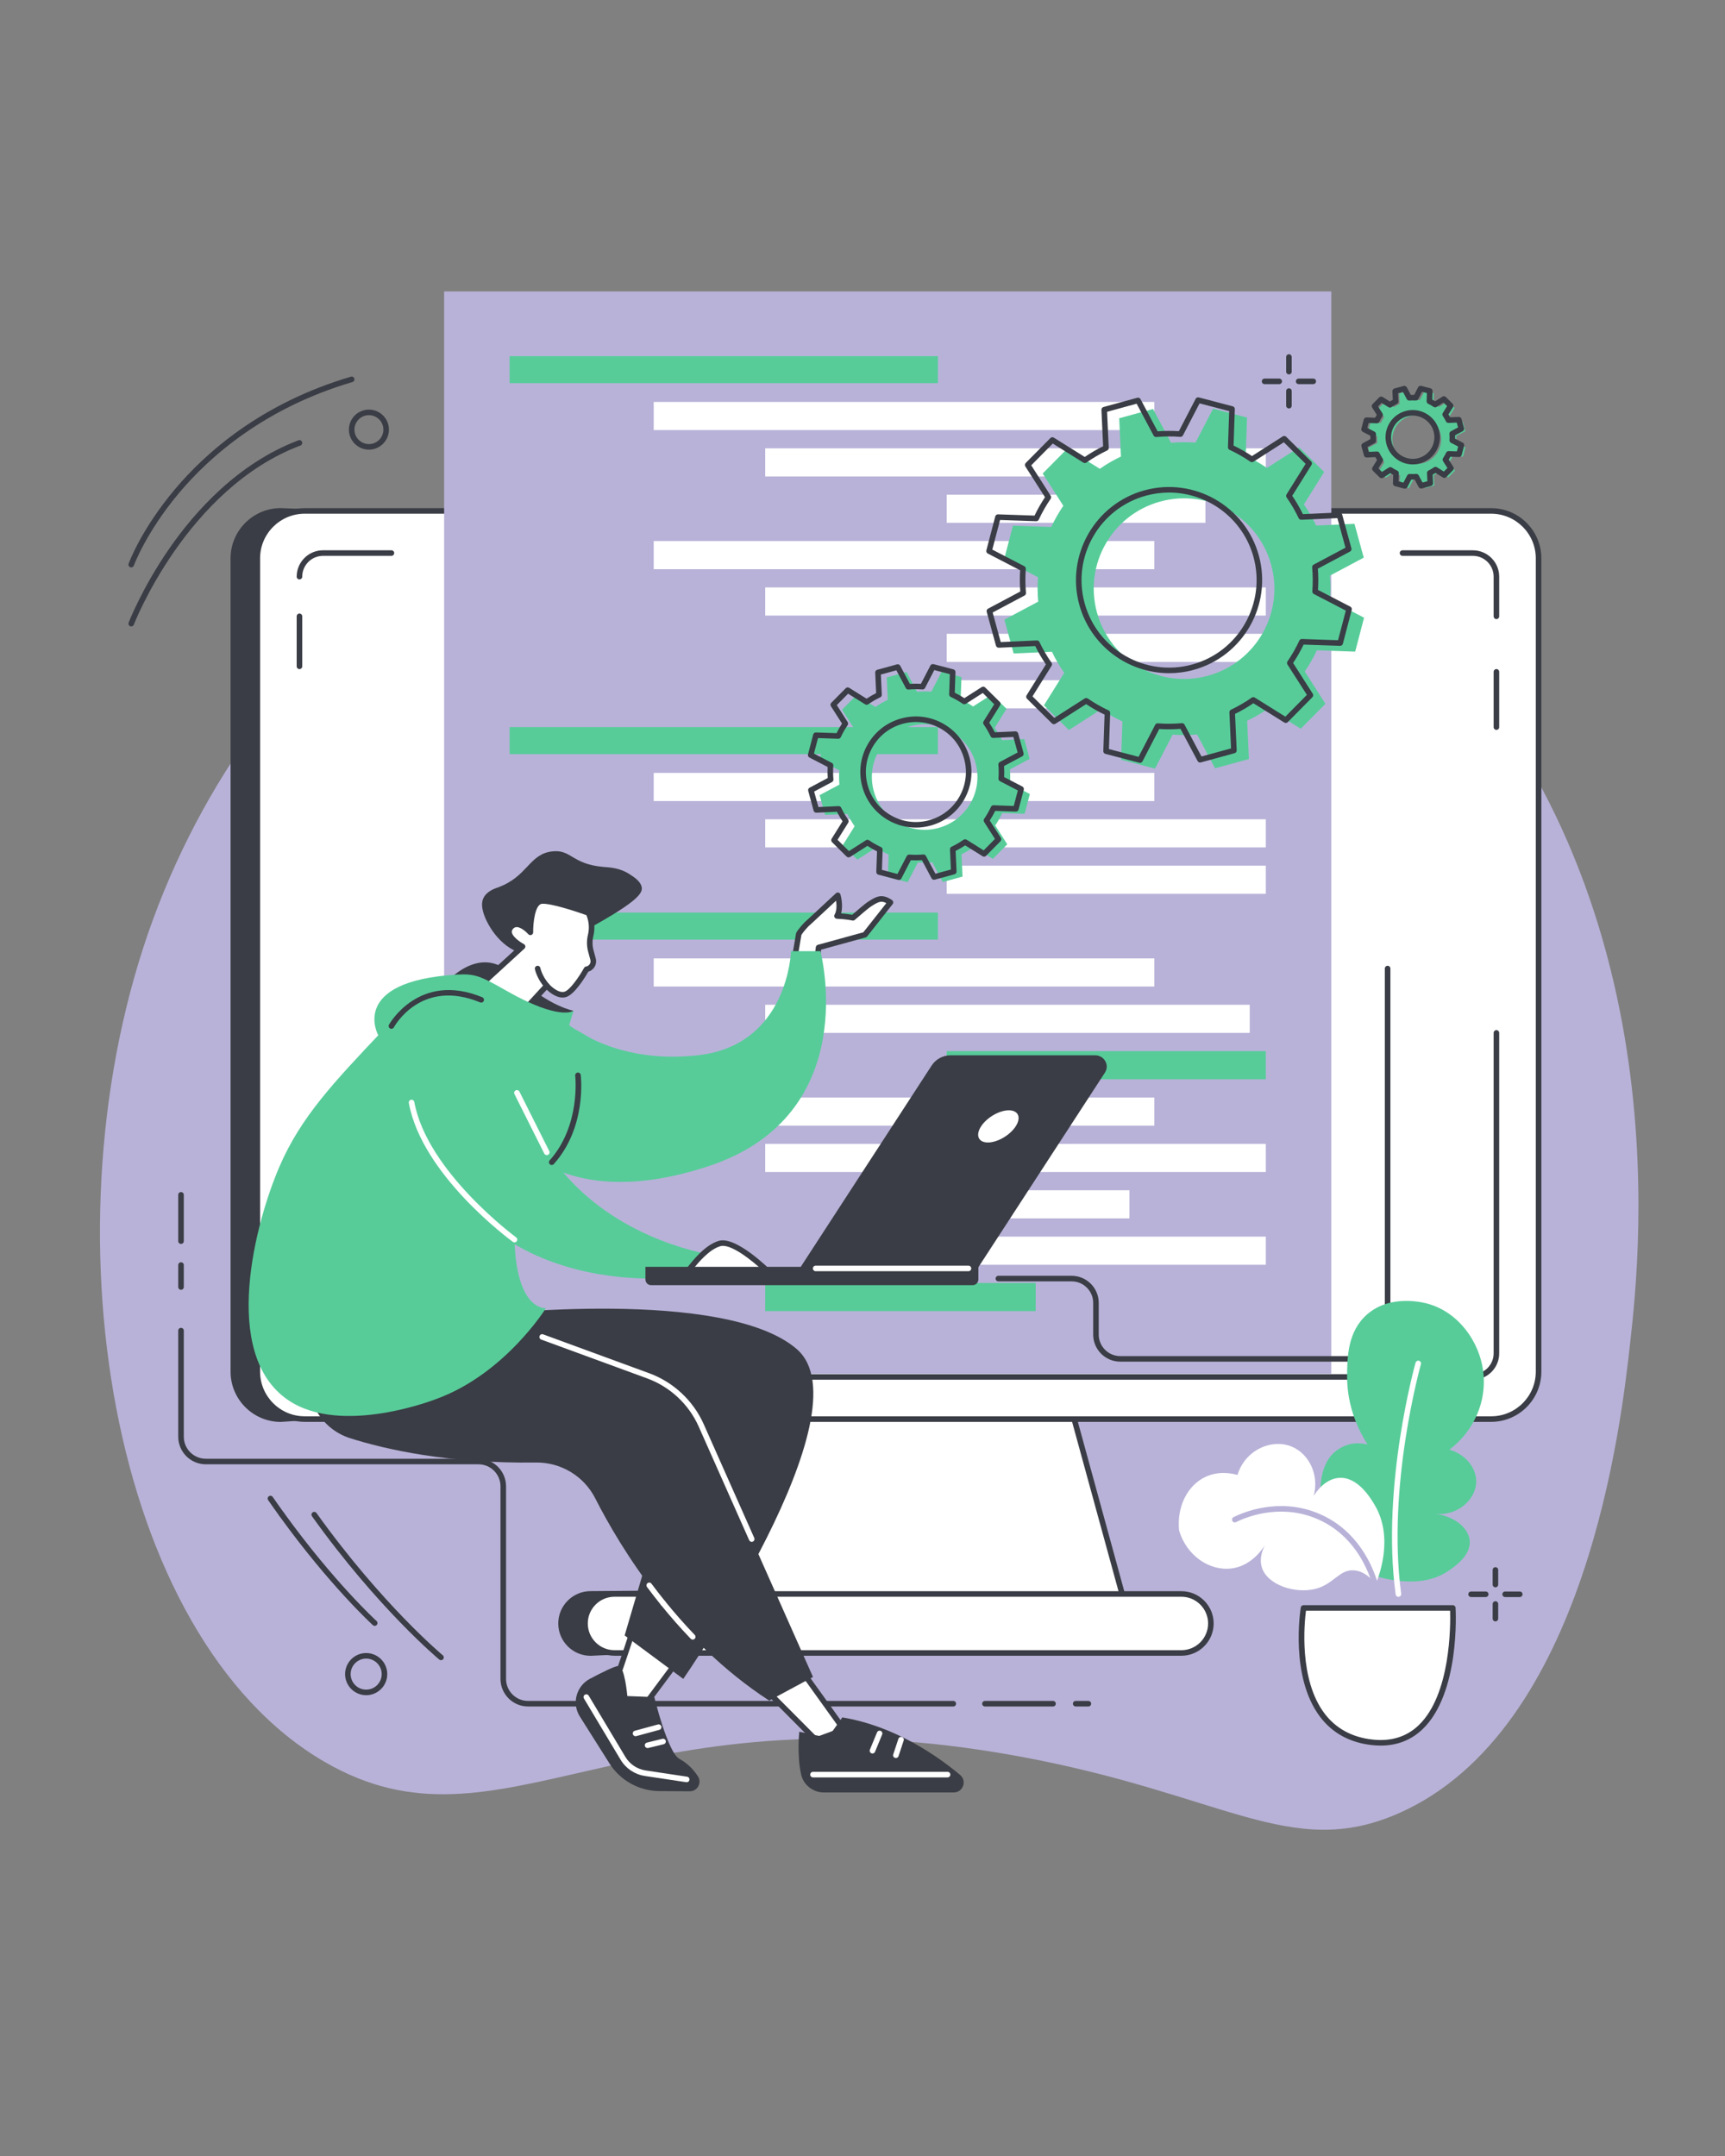 <?xml version="1.0" encoding="UTF-8"?>
<svg xmlns="http://www.w3.org/2000/svg" xmlns:xlink="http://www.w3.org/1999/xlink" width="1200" zoomAndPan="magnify" viewBox="0 0 900 1125" height="1500" preserveAspectRatio="xMidYMid meet" version="1.2">
  <rect x="0" y="0" width="900" height="1125" fill="#808080" stroke="none"/>
  <g id="4470cf2c1b">
    <path style=" stroke:none;fill-rule:nonzero;fill:#b8b2d8;fill-opacity:1;" d="M 301.121 241.184 C 282.328 249.352 140.133 314.797 79.68 480.195 C 21.723 638.762 57.023 854.164 169.414 919.375 C 261.574 972.852 325.121 878.66 531.242 916.391 C 638.336 935.992 673.285 970.914 729.531 946.266 C 828.027 903.098 845.988 741.473 850.555 700.402 C 855.812 653.117 878.223 451.516 728.004 311.738 C 608.633 200.656 437.5 181.891 301.121 241.184 "></path>
    <path style=" stroke:none;fill-rule:nonzero;fill:#3a3d45;fill-opacity:1;" d="M 754.449 288.594 L 146.512 265.121 C 132.055 265.121 120.293 276.879 120.293 291.34 L 120.293 715.738 C 120.293 730.195 132.055 741.961 146.512 741.961 L 366.176 727.082 L 337.977 830.02 L 308.137 830.25 C 298.832 830.25 291.262 837.82 291.262 847.125 C 291.262 856.43 298.832 864 308.137 864 L 558.035 852.082 C 567.344 852.082 549.926 741.961 549.926 741.961 C 549.926 741.961 768.902 288.594 754.449 288.594 "></path>
    <path style=" stroke:none;fill-rule:nonzero;fill:#ffffff;fill-opacity:1;" d="M 546 687.699 L 390.977 687.699 L 347 848.227 L 589.984 848.227 L 546 687.699 "></path>
    <path style=" stroke:none;fill-rule:nonzero;fill:#3a3d45;fill-opacity:1;" d="M 348.902 846.777 L 588.082 846.777 L 544.895 689.152 L 392.086 689.152 Z M 589.98 849.676 L 347 849.676 C 346.547 849.676 346.117 849.465 345.848 849.105 C 345.57 848.75 345.477 848.277 345.598 847.844 L 389.578 687.32 C 389.75 686.688 390.324 686.25 390.977 686.25 L 546 686.25 C 546.652 686.25 547.227 686.688 547.398 687.32 L 591.383 847.844 C 591.5 848.277 591.406 848.75 591.137 849.105 C 590.859 849.465 590.434 849.676 589.98 849.676 "></path>
    <path style=" stroke:none;fill-rule:nonzero;fill:#ffffff;fill-opacity:1;" d="M 777.992 266.605 L 158.988 266.605 C 145.324 266.605 134.25 277.676 134.25 291.336 L 134.25 715.738 C 134.25 729.402 145.324 740.477 158.988 740.477 L 777.992 740.477 C 791.656 740.477 802.734 729.402 802.734 715.738 L 802.734 291.336 C 802.734 277.676 791.656 266.605 777.992 266.605 "></path>
    <path style=" stroke:none;fill-rule:nonzero;fill:#3a3d45;fill-opacity:1;" d="M 158.988 268.051 C 146.148 268.051 135.699 278.496 135.699 291.34 L 135.699 715.738 C 135.699 728.578 146.148 739.023 158.988 739.023 L 777.992 739.023 C 790.828 739.023 801.281 728.578 801.281 715.738 L 801.281 291.34 C 801.281 278.496 790.828 268.051 777.992 268.051 Z M 777.992 741.926 L 158.988 741.926 C 144.547 741.926 132.797 730.18 132.797 715.738 L 132.797 291.34 C 132.797 276.898 144.547 265.152 158.988 265.152 L 777.992 265.152 C 792.434 265.152 804.184 276.898 804.184 291.34 L 804.184 715.738 C 804.184 730.18 792.434 741.926 777.992 741.926 "></path>
    <path style=" stroke:none;fill-rule:nonzero;fill:#ffffff;fill-opacity:1;" d="M 616.371 831.73 L 320.609 831.73 C 312.105 831.73 305.215 838.629 305.215 847.125 C 305.215 855.629 312.105 862.52 320.609 862.52 L 616.371 862.52 C 624.867 862.52 631.758 855.629 631.758 847.125 C 631.758 838.629 624.867 831.73 616.371 831.73 "></path>
    <path style=" stroke:none;fill-rule:nonzero;fill:#3a3d45;fill-opacity:1;" d="M 320.609 833.18 C 312.922 833.18 306.672 839.434 306.672 847.125 C 306.672 854.812 312.922 861.066 320.609 861.066 L 616.375 861.066 C 624.059 861.066 630.312 854.812 630.312 847.125 C 630.312 839.434 624.059 833.18 616.375 833.18 Z M 616.375 863.969 L 320.609 863.969 C 311.324 863.969 303.77 856.41 303.77 847.125 C 303.77 837.836 311.324 830.285 320.609 830.285 L 616.375 830.285 C 625.66 830.285 633.215 837.836 633.215 847.125 C 633.215 856.41 625.66 863.969 616.375 863.969 "></path>
    <path style=" stroke:none;fill-rule:nonzero;fill:#ffffff;fill-opacity:1;" d="M 156.238 604.219 L 156.238 706.188 C 156.238 712.977 161.746 718.488 168.539 718.488 L 768.445 718.488 C 775.234 718.488 780.742 712.977 780.742 706.188 L 780.742 538.969 L 156.238 604.219 "></path>
    <path style=" stroke:none;fill-rule:nonzero;fill:#3a3d45;fill-opacity:1;" d="M 768.438 719.938 L 168.539 719.938 C 160.957 719.938 154.789 713.77 154.789 706.188 L 154.789 604.219 C 154.789 603.418 155.434 602.77 156.238 602.77 C 157.039 602.77 157.688 603.418 157.688 604.219 L 157.688 706.188 C 157.688 712.168 162.555 717.039 168.539 717.039 L 768.438 717.039 C 774.426 717.039 779.289 712.168 779.289 706.188 L 779.289 538.973 C 779.289 538.168 779.941 537.52 780.738 537.52 C 781.539 537.52 782.191 538.168 782.191 538.973 L 782.191 706.188 C 782.191 713.77 776.023 719.938 768.438 719.938 "></path>
    <path style=" stroke:none;fill-rule:nonzero;fill:#3a3d45;fill-opacity:1;" d="M 156.238 349.145 C 155.438 349.145 154.789 348.492 154.789 347.691 L 154.789 321.602 C 154.789 320.797 155.438 320.148 156.238 320.148 C 157.039 320.148 157.688 320.797 157.688 321.602 L 157.688 347.691 C 157.688 348.492 157.039 349.145 156.238 349.145 "></path>
    <path style=" stroke:none;fill-rule:nonzero;fill:#ffffff;fill-opacity:1;" d="M 204.215 288.586 L 168.539 288.586 C 161.746 288.586 156.238 294.098 156.238 300.891 L 204.215 288.586 "></path>
    <path style=" stroke:none;fill-rule:nonzero;fill:#3a3d45;fill-opacity:1;" d="M 156.238 302.34 C 155.438 302.34 154.789 301.688 154.789 300.891 C 154.789 293.309 160.957 287.137 168.539 287.137 L 204.215 287.137 C 205.02 287.137 205.668 287.789 205.668 288.586 C 205.668 289.391 205.02 290.039 204.215 290.039 L 168.539 290.039 C 162.555 290.039 157.688 294.906 157.688 300.891 C 157.688 301.688 157.039 302.34 156.238 302.34 "></path>
    <path style=" stroke:none;fill-rule:nonzero;fill:#ffffff;fill-opacity:1;" d="M 780.742 321.602 L 780.742 300.895 C 780.742 294.098 775.234 288.594 768.445 288.594 L 731.75 288.594 L 780.742 321.602 "></path>
    <path style=" stroke:none;fill-rule:nonzero;fill:#3a3d45;fill-opacity:1;" d="M 780.738 323.051 C 779.941 323.051 779.289 322.402 779.289 321.602 L 779.289 300.895 C 779.289 294.906 774.426 290.043 768.438 290.043 L 731.75 290.043 C 730.949 290.043 730.297 289.395 730.297 288.594 C 730.297 287.793 730.949 287.145 731.75 287.145 L 768.438 287.145 C 776.023 287.145 782.191 293.312 782.191 300.895 L 782.191 321.602 C 782.191 322.402 781.539 323.051 780.738 323.051 "></path>
    <path style=" stroke:none;fill-rule:nonzero;fill:#3a3d45;fill-opacity:1;" d="M 780.738 380.855 C 779.941 380.855 779.289 380.207 779.289 379.406 L 779.289 350.562 C 779.289 349.762 779.941 349.113 780.738 349.113 C 781.539 349.113 782.191 349.762 782.191 350.562 L 782.191 379.406 C 782.191 380.207 781.539 380.855 780.738 380.855 "></path>
    <path style=" stroke:none;fill-rule:nonzero;fill:#b8b2d8;fill-opacity:1;" d="M 694.598 716.875 L 231.719 716.875 L 231.719 152.078 L 694.598 152.078 L 694.598 716.875 "></path>
    <path style=" stroke:none;fill-rule:nonzero;fill:#57cc99;fill-opacity:1;" d="M 489.344 199.93 L 265.898 199.93 L 265.898 185.832 L 489.344 185.832 L 489.344 199.93 "></path>
    <path style=" stroke:none;fill-rule:nonzero;fill:#ffffff;fill-opacity:1;" d="M 602.254 224.414 L 341.066 224.414 L 341.066 209.738 L 602.254 209.738 L 602.254 224.414 "></path>
    <path style=" stroke:none;fill-rule:nonzero;fill:#ffffff;fill-opacity:1;" d="M 660.422 248.613 L 399.234 248.613 L 399.234 233.938 L 660.422 233.938 L 660.422 248.613 "></path>
    <path style=" stroke:none;fill-rule:nonzero;fill:#ffffff;fill-opacity:1;" d="M 628.934 272.805 L 493.922 272.805 L 493.922 258.129 L 628.934 258.129 L 628.934 272.805 "></path>
    <path style=" stroke:none;fill-rule:nonzero;fill:#57cc99;fill-opacity:1;" d="M 489.34 393.504 L 265.898 393.504 L 265.898 379.406 L 489.34 379.406 L 489.34 393.504 "></path>
    <path style=" stroke:none;fill-rule:nonzero;fill:#ffffff;fill-opacity:1;" d="M 602.254 417.988 L 341.062 417.988 L 341.062 403.312 L 602.254 403.312 L 602.254 417.988 "></path>
    <path style=" stroke:none;fill-rule:nonzero;fill:#ffffff;fill-opacity:1;" d="M 660.422 442.184 L 399.234 442.184 L 399.234 427.508 L 660.422 427.508 L 660.422 442.184 "></path>
    <path style=" stroke:none;fill-rule:nonzero;fill:#ffffff;fill-opacity:1;" d="M 660.422 466.379 L 493.922 466.379 L 493.922 451.703 L 660.422 451.703 L 660.422 466.379 "></path>
    <path style=" stroke:none;fill-rule:nonzero;fill:#ffffff;fill-opacity:1;" d="M 602.254 297.008 L 341.062 297.008 L 341.062 282.328 L 602.254 282.328 L 602.254 297.008 "></path>
    <path style=" stroke:none;fill-rule:nonzero;fill:#ffffff;fill-opacity:1;" d="M 660.422 321.207 L 399.234 321.207 L 399.234 306.527 L 660.422 306.527 L 660.422 321.207 "></path>
    <path style=" stroke:none;fill-rule:nonzero;fill:#ffffff;fill-opacity:1;" d="M 597.434 369.598 L 493.922 369.598 L 493.922 354.922 L 597.434 354.922 L 597.434 369.598 "></path>
    <path style=" stroke:none;fill-rule:nonzero;fill:#ffffff;fill-opacity:1;" d="M 660.422 345.395 L 493.922 345.395 L 493.922 330.719 L 660.422 330.719 L 660.422 345.395 "></path>
    <path style=" stroke:none;fill-rule:nonzero;fill:#57cc99;fill-opacity:1;" d="M 489.348 490.289 L 265.898 490.289 L 265.898 476.188 L 489.348 476.188 L 489.348 490.289 "></path>
    <path style=" stroke:none;fill-rule:nonzero;fill:#ffffff;fill-opacity:1;" d="M 602.254 514.77 L 341.062 514.77 L 341.062 500.094 L 602.254 500.094 L 602.254 514.77 "></path>
    <path style=" stroke:none;fill-rule:nonzero;fill:#ffffff;fill-opacity:1;" d="M 652.027 538.969 L 399.234 538.969 L 399.234 524.289 L 652.027 524.289 L 652.027 538.969 "></path>
    <path style=" stroke:none;fill-rule:nonzero;fill:#57cc99;fill-opacity:1;" d="M 660.422 563.168 L 493.922 563.168 L 493.922 548.488 L 660.422 548.488 L 660.422 563.168 "></path>
    <path style=" stroke:none;fill-rule:nonzero;fill:#57cc99;fill-opacity:1;" d="M 540.363 684.145 L 399.234 684.145 L 399.234 669.469 L 540.363 669.469 L 540.363 684.145 "></path>
    <path style=" stroke:none;fill-rule:nonzero;fill:#ffffff;fill-opacity:1;" d="M 602.254 587.363 L 341.062 587.363 L 341.062 572.688 L 602.254 572.688 L 602.254 587.363 "></path>
    <path style=" stroke:none;fill-rule:nonzero;fill:#ffffff;fill-opacity:1;" d="M 660.422 611.555 L 399.234 611.555 L 399.234 596.883 L 660.422 596.883 L 660.422 611.555 "></path>
    <path style=" stroke:none;fill-rule:nonzero;fill:#ffffff;fill-opacity:1;" d="M 660.422 659.949 L 493.922 659.949 L 493.922 645.273 L 660.422 645.273 L 660.422 659.949 "></path>
    <path style=" stroke:none;fill-rule:nonzero;fill:#ffffff;fill-opacity:1;" d="M 589.246 635.754 L 493.922 635.754 L 493.922 621.078 L 589.246 621.078 L 589.246 635.754 "></path>
    <path style=" stroke:none;fill-rule:nonzero;fill:#3a3d45;fill-opacity:1;" d="M 567.848 890.445 L 561.227 890.445 C 560.43 890.445 559.777 889.797 559.777 888.996 C 559.777 888.191 560.43 887.543 561.227 887.543 L 567.848 887.543 C 568.648 887.543 569.297 888.191 569.297 888.996 C 569.297 889.797 568.648 890.445 567.848 890.445 "></path>
    <path style=" stroke:none;fill-rule:nonzero;fill:#3a3d45;fill-opacity:1;" d="M 549.402 890.445 L 513.883 890.445 C 513.086 890.445 512.434 889.797 512.434 888.996 C 512.434 888.191 513.086 887.543 513.883 887.543 L 549.402 887.543 C 550.203 887.543 550.852 888.191 550.852 888.996 C 550.852 889.797 550.203 890.445 549.402 890.445 "></path>
    <path style=" stroke:none;fill-rule:nonzero;fill:#3a3d45;fill-opacity:1;" d="M 497.367 890.445 L 275.516 890.445 C 267.582 890.445 261.125 883.988 261.125 876.055 L 261.125 775.562 C 261.125 769.23 255.973 764.074 249.641 764.074 L 107.387 764.074 C 99.453 764.074 92.996 757.625 92.996 749.688 L 92.996 694.316 C 92.996 693.512 93.648 692.863 94.449 692.863 C 95.25 692.863 95.898 693.512 95.898 694.316 L 95.898 749.688 C 95.898 756.023 101.051 761.172 107.387 761.172 L 249.641 761.172 C 257.574 761.172 264.027 767.629 264.027 775.562 L 264.027 876.055 C 264.027 882.391 269.184 887.543 275.516 887.543 L 497.367 887.543 C 498.168 887.543 498.82 888.191 498.82 888.996 C 498.82 889.797 498.168 890.445 497.367 890.445 "></path>
    <path style=" stroke:none;fill-rule:nonzero;fill:#3a3d45;fill-opacity:1;" d="M 94.449 673.016 C 93.648 673.016 92.996 672.367 92.996 671.566 L 92.996 660.102 C 92.996 659.305 93.648 658.652 94.449 658.652 C 95.25 658.652 95.898 659.305 95.898 660.102 L 95.898 671.566 C 95.898 672.367 95.25 673.016 94.449 673.016 "></path>
    <path style=" stroke:none;fill-rule:nonzero;fill:#3a3d45;fill-opacity:1;" d="M 94.449 649.074 C 93.648 649.074 92.996 648.426 92.996 647.625 L 92.996 623.477 C 92.996 622.672 93.648 622.023 94.449 622.023 C 95.25 622.023 95.898 622.672 95.898 623.477 L 95.898 647.625 C 95.898 648.426 95.25 649.074 94.449 649.074 "></path>
    <path style=" stroke:none;fill-rule:nonzero;fill:#ffffff;fill-opacity:1;" d="M 317.031 887.371 C 319.113 885.266 331.145 847.84 331.145 847.84 L 354.914 864.797 L 328.855 899.832 L 317.031 887.371 "></path>
    <path style=" stroke:none;fill-rule:nonzero;fill:#3a3d45;fill-opacity:1;" d="M 318.828 887.152 L 328.719 897.582 L 352.867 865.125 L 331.914 850.172 C 328.855 859.648 321.684 881.484 318.828 887.152 Z M 328.855 901.281 C 328.457 901.281 328.078 901.117 327.801 900.828 L 315.98 888.367 C 315.445 887.809 315.449 886.93 315.977 886.375 C 317.527 884.391 325.25 861.43 329.762 847.395 C 329.906 846.957 330.246 846.609 330.688 846.465 C 331.125 846.316 331.609 846.391 331.984 846.656 L 355.762 863.621 C 356.078 863.848 356.289 864.188 356.348 864.574 C 356.41 864.961 356.312 865.355 356.078 865.668 L 330.02 900.695 C 329.762 901.039 329.367 901.25 328.938 901.277 C 328.91 901.277 328.883 901.281 328.855 901.281 "></path>
    <path style=" stroke:none;fill-rule:nonzero;fill:#3a3d45;fill-opacity:1;" d="M 359.871 934.691 L 344.062 934.598 C 333.602 934.539 323.871 929.223 318.168 920.453 L 302.535 895.699 C 298.219 888.863 300.633 879.805 307.777 876.004 C 314.301 872.535 321.137 869.16 322.738 869.309 C 325.992 869.621 327.305 885.008 327.305 885.008 L 341.391 885.551 C 341.391 885.551 348.348 914.484 354.473 917.773 C 358.934 920.168 362.047 923.688 364.141 926.902 C 366.332 930.266 363.887 934.719 359.871 934.691 "></path>
    <path style=" stroke:none;fill-rule:nonzero;fill:#ffffff;fill-opacity:1;" d="M 358.285 929.969 C 358.211 929.969 358.141 929.961 358.066 929.953 L 336.438 926.695 C 331.141 925.898 326.523 922.805 323.773 918.203 L 304.664 886.281 C 304.254 885.594 304.477 884.703 305.164 884.293 C 305.852 883.879 306.742 884.105 307.152 884.789 L 326.262 916.715 C 328.566 920.566 332.434 923.16 336.871 923.824 L 358.496 927.082 C 359.289 927.203 359.836 927.941 359.715 928.734 C 359.609 929.453 358.988 929.969 358.285 929.969 "></path>
    <path style=" stroke:none;fill-rule:nonzero;fill:#ffffff;fill-opacity:1;" d="M 331.59 905.961 C 330.953 905.961 330.367 905.539 330.191 904.895 C 329.98 904.117 330.438 903.32 331.207 903.113 L 343.258 899.832 C 344.031 899.621 344.824 900.074 345.039 900.848 C 345.25 901.625 344.793 902.422 344.02 902.633 L 331.973 905.91 C 331.844 905.945 331.715 905.961 331.59 905.961 "></path>
    <path style=" stroke:none;fill-rule:nonzero;fill:#ffffff;fill-opacity:1;" d="M 337.863 912.148 C 337.211 912.148 336.617 911.707 336.457 911.043 C 336.266 910.266 336.742 909.477 337.52 909.289 L 345.598 907.312 C 346.375 907.125 347.16 907.598 347.352 908.379 C 347.543 909.156 347.062 909.941 346.289 910.133 L 338.211 912.109 C 338.094 912.137 337.977 912.148 337.863 912.148 "></path>
    <path style=" stroke:none;fill-rule:nonzero;fill:#ffffff;fill-opacity:1;" d="M 398.148 880.227 L 425.75 907.961 L 440.379 902.586 L 414.941 867.109 L 398.148 880.227 "></path>
    <path style=" stroke:none;fill-rule:nonzero;fill:#3a3d45;fill-opacity:1;" d="M 400.332 880.363 L 426.121 906.277 L 438.094 901.883 L 414.641 869.184 Z M 425.75 909.414 C 425.371 909.414 425 909.262 424.719 908.984 L 397.121 881.254 C 396.828 880.961 396.676 880.555 396.699 880.141 C 396.727 879.723 396.93 879.344 397.254 879.09 L 414.047 865.965 C 414.359 865.723 414.75 865.617 415.145 865.672 C 415.535 865.727 415.887 865.941 416.113 866.262 L 441.559 901.742 C 441.824 902.109 441.902 902.582 441.766 903.012 C 441.633 903.445 441.305 903.793 440.879 903.949 L 426.25 909.324 C 426.086 909.383 425.914 909.414 425.75 909.414 "></path>
    <path style=" stroke:none;fill-rule:nonzero;fill:#3a3d45;fill-opacity:1;" d="M 417.031 903.621 C 417.031 903.621 415.691 915.422 417.961 925.844 C 419.164 931.402 424.172 935.309 429.855 935.309 L 497.598 935.309 C 502.441 935.309 504.633 929.266 500.918 926.156 C 488.879 916.066 466.719 900.66 439.477 896.137 L 431.879 906.77 L 417.031 903.621 "></path>
    <path style=" stroke:none;fill-rule:nonzero;fill:#ffffff;fill-opacity:1;" d="M 494.375 927.445 L 424.172 927.445 C 423.367 927.445 422.719 926.797 422.719 925.992 C 422.719 925.199 423.367 924.543 424.172 924.543 L 494.375 924.543 C 495.176 924.543 495.824 925.199 495.824 925.992 C 495.824 926.797 495.176 927.445 494.375 927.445 "></path>
    <path style=" stroke:none;fill-rule:nonzero;fill:#ffffff;fill-opacity:1;" d="M 455.199 914.977 C 455.016 914.977 454.832 914.941 454.648 914.867 C 453.906 914.559 453.559 913.711 453.863 912.973 L 457.582 903.961 C 457.883 903.219 458.727 902.863 459.477 903.172 C 460.215 903.477 460.566 904.324 460.258 905.062 L 456.543 914.078 C 456.312 914.637 455.77 914.977 455.199 914.977 "></path>
    <path style=" stroke:none;fill-rule:nonzero;fill:#ffffff;fill-opacity:1;" d="M 467.422 917.348 C 467.266 917.348 467.117 917.324 466.965 917.273 C 466.203 917.023 465.793 916.203 466.043 915.441 L 468.73 907.309 C 468.98 906.547 469.805 906.133 470.562 906.391 C 471.328 906.637 471.738 907.457 471.484 908.223 L 468.797 916.352 C 468.598 916.961 468.031 917.348 467.422 917.348 "></path>
    <path style=" stroke:none;fill-rule:nonzero;fill:#3a3d45;fill-opacity:1;" d="M 252.051 686.176 C 252.051 686.176 378.195 671.492 415.703 703.957 C 453.211 736.43 356.488 876.055 356.488 876.055 L 325.902 853.371 L 354.914 754.688 L 238.312 721.57 L 252.051 686.176 "></path>
    <path style=" stroke:none;fill-rule:nonzero;fill:#3a3d45;fill-opacity:1;" d="M 182.629 750.438 C 200.949 756.254 233.734 763.773 279.559 763.145 C 292.578 762.969 304.598 770.164 310.516 781.762 C 324.086 808.383 353.465 856.309 401.316 887.371 L 424.172 875.055 L 365.84 743.75 C 360.512 731.758 350.555 722.441 338.238 717.922 L 222.629 675.531 C 222.629 675.531 186.781 665.512 169.207 697.512 C 166.07 703.227 163.934 708.383 162.547 712.992 C 157.789 728.805 166.887 745.441 182.629 750.438 "></path>
    <path style=" stroke:none;fill-rule:nonzero;fill:#ffffff;fill-opacity:1;" d="M 392.199 804.535 C 391.645 804.535 391.113 804.215 390.875 803.672 L 364.516 744.336 C 359.375 732.773 349.613 723.645 337.738 719.285 L 282.375 698.984 C 281.621 698.711 281.238 697.875 281.512 697.125 C 281.789 696.371 282.621 695.984 283.375 696.262 L 338.738 716.562 C 351.352 721.188 361.715 730.879 367.168 743.156 L 393.523 802.492 C 393.852 803.227 393.52 804.086 392.785 804.41 C 392.598 804.496 392.395 804.535 392.199 804.535 "></path>
    <path style=" stroke:none;fill-rule:nonzero;fill:#ffffff;fill-opacity:1;" d="M 361.426 855.547 C 361.043 855.547 360.66 855.398 360.375 855.098 C 355.062 849.574 349.832 843.641 344.844 837.465 C 344.336 836.844 344.434 835.926 345.055 835.422 C 345.68 834.918 346.59 835.02 347.094 835.641 C 352.039 841.754 357.211 847.621 362.465 853.094 C 363.023 853.664 363.008 854.586 362.426 855.137 C 362.145 855.41 361.785 855.547 361.426 855.547 "></path>
    <path style=" stroke:none;fill-rule:nonzero;fill:#ffffff;fill-opacity:1;" d="M 345.969 838.004 C 345.543 838.004 345.125 837.82 344.844 837.465 C 342.383 834.426 339.938 831.273 337.57 828.098 C 337.09 827.457 337.223 826.547 337.867 826.066 C 338.508 825.59 339.418 825.723 339.895 826.367 C 342.238 829.512 344.664 832.633 347.094 835.641 C 347.598 836.266 347.5 837.176 346.879 837.68 C 346.613 837.898 346.289 838.004 345.969 838.004 "></path>
    <path style=" stroke:none;fill-rule:nonzero;fill:#3a3d45;fill-opacity:1;" d="M 231.648 513.824 C 231.648 513.824 246.676 495.59 262.125 504.68 C 271.141 509.988 278.906 518.977 291.188 524.578 C 296.289 526.906 299.266 527.438 299.266 527.438 C 299.266 527.438 290.797 532.543 266.531 533.391 C 242.266 534.23 231.648 513.824 231.648 513.824 "></path>
    <path style=" stroke:none;fill-rule:nonzero;fill:#3a3d45;fill-opacity:1;" d="M 274.543 497.934 C 262.191 495.941 254.672 483.691 252.418 476.961 C 250.867 472.336 251.656 469.879 252.145 468.785 C 253.805 465.07 258.031 463.688 259.73 463.078 C 275.41 457.43 275.973 445.566 288.211 444.246 C 298.141 443.176 298.34 450.926 314.793 452.355 C 318.133 452.645 323.234 452.773 328.395 456.102 C 330.859 457.695 334.328 459.934 334.816 463.02 C 335.312 466.141 332.859 470.832 300.562 488.051 C 282.098 497.898 278.699 498.602 274.543 497.934 "></path>
    <path style=" stroke:none;fill-rule:nonzero;fill:#ffffff;fill-opacity:1;" d="M 307.074 476.395 C 307.074 476.395 289.035 469.773 282.75 470.145 C 276.465 470.512 276.723 486.5 276.723 486.5 C 276.723 486.5 270.258 479.16 266.438 483.887 C 262.613 488.621 272.645 493.91 272.645 493.91 L 240.93 522.965 L 270.312 530.598 L 285.242 514.332 C 285.242 514.332 290.238 520.098 294.801 518.914 C 299.359 517.727 306.004 505.75 306.004 505.75 C 308.477 505.367 310.074 502.918 309.422 500.496 L 308.262 496.184 C 307.551 493.559 307.52 490.793 308.156 488.148 C 309.012 484.621 308.781 480.918 307.5 477.52 L 307.074 476.395 "></path>
    <path style=" stroke:none;fill-rule:nonzero;fill:#3a3d45;fill-opacity:1;" d="M 243.875 522.234 L 269.836 528.977 L 284.176 513.348 C 284.453 513.047 284.852 512.887 285.266 512.879 C 285.676 512.887 286.07 513.066 286.34 513.379 C 287.57 514.797 291.426 518.293 294.434 517.508 C 297.316 516.762 302.281 509.465 304.734 505.047 C 304.949 504.652 305.34 504.387 305.781 504.316 C 306.562 504.199 307.234 503.762 307.668 503.098 C 308.102 502.43 308.227 501.641 308.02 500.875 L 306.859 496.562 C 306.09 493.707 306.051 490.68 306.75 487.809 C 307.535 484.551 307.328 481.172 306.145 478.031 L 305.953 477.527 C 300.559 475.586 287.523 471.312 282.836 471.59 C 279.141 471.805 278.098 481.715 278.172 486.48 C 278.184 487.086 277.812 487.637 277.246 487.855 C 276.68 488.074 276.035 487.918 275.633 487.461 C 274.707 486.414 271.805 483.695 269.508 483.754 C 268.746 483.77 268.133 484.105 267.566 484.801 C 267.094 485.387 266.934 485.969 267.062 486.617 C 267.516 488.82 271.141 491.473 273.32 492.625 C 273.738 492.848 274.02 493.258 274.082 493.727 C 274.141 494.195 273.969 494.66 273.621 494.98 Z M 270.312 532.047 C 270.191 532.047 270.07 532.035 269.949 532.004 L 240.562 524.367 C 240.051 524.238 239.648 523.836 239.52 523.316 C 239.391 522.801 239.555 522.258 239.949 521.898 L 270.227 494.156 C 268.121 492.785 264.844 490.219 264.223 487.203 C 263.914 485.699 264.289 484.238 265.309 482.977 C 266.406 481.625 267.84 480.887 269.453 480.852 C 271.617 480.793 273.781 482.043 275.352 483.262 C 275.656 478.133 276.992 469.023 282.664 468.691 C 289.172 468.305 306.824 474.758 307.574 475.031 C 307.969 475.176 308.281 475.488 308.434 475.879 L 308.859 477.008 C 310.25 480.695 310.496 484.664 309.566 488.492 C 308.988 490.891 309.016 493.422 309.66 495.809 L 310.82 500.121 C 311.238 501.672 310.977 503.332 310.102 504.68 C 309.359 505.812 308.238 506.641 306.949 507.02 C 305.434 509.668 299.734 519.125 295.164 520.316 C 291.188 521.355 287.18 518.234 285.277 516.441 L 271.383 531.578 C 271.105 531.883 270.715 532.047 270.312 532.047 "></path>
    <path style=" stroke:none;fill-rule:nonzero;fill:#3a3d45;fill-opacity:1;" d="M 285.246 515.781 C 284.836 515.781 284.43 515.609 284.145 515.277 C 280.027 510.484 279.113 505.852 279.078 505.66 C 278.93 504.871 279.449 504.113 280.234 503.965 C 281.02 503.816 281.777 504.332 281.93 505.117 C 281.941 505.188 282.773 509.23 286.344 513.387 C 286.867 513.992 286.797 514.91 286.188 515.43 C 285.914 515.668 285.578 515.781 285.246 515.781 "></path>
    <path style=" stroke:none;fill-rule:nonzero;fill:#ffffff;fill-opacity:1;" d="M 416.746 487.34 C 417.375 486.082 420.527 482.332 421.961 481.258 L 437.113 467.168 C 437.113 467.168 439.082 473.957 436.695 477.961 C 441.344 478.117 445.027 478.906 445.027 478.906 C 445.027 478.906 451.949 472.809 453.676 471.754 C 455.398 470.703 457.645 469.039 459.965 469.07 C 462.289 469.102 464.594 470.875 464.594 470.875 L 451.281 487.746 L 427.082 494.406 L 422.055 536.082 L 411.016 521.301 L 416.746 487.34 "></path>
    <path style=" stroke:none;fill-rule:nonzero;fill:#3a3d45;fill-opacity:1;" d="M 412.551 520.934 L 421.051 532.312 L 425.641 494.234 C 425.711 493.648 426.129 493.164 426.695 493.008 L 450.438 486.469 L 462.445 471.254 C 461.711 470.879 460.789 470.527 459.949 470.52 C 458.418 470.52 456.691 471.566 455.199 472.516 C 454.934 472.68 454.672 472.844 454.43 472.992 C 453.242 473.719 448.73 477.578 445.988 479.996 C 445.641 480.301 445.176 480.422 444.723 480.324 C 444.684 480.316 441.098 479.559 436.645 479.41 C 436.133 479.391 435.668 479.105 435.422 478.656 C 435.18 478.203 435.188 477.656 435.449 477.219 C 436.613 475.266 436.535 472.242 436.215 469.984 L 422.953 482.32 C 422.914 482.355 422.875 482.391 422.836 482.414 C 421.637 483.309 418.863 486.586 418.133 487.816 Z M 422.055 537.531 C 421.602 537.531 421.168 537.32 420.895 536.949 L 409.855 522.168 C 409.617 521.852 409.523 521.449 409.586 521.059 L 415.316 487.098 C 415.34 486.953 415.387 486.816 415.449 486.688 C 416.164 485.266 419.359 481.434 421.027 480.145 L 436.129 466.105 C 436.496 465.766 437.016 465.637 437.5 465.773 C 437.988 465.906 438.367 466.281 438.508 466.762 C 438.582 467.02 440.078 472.293 438.828 476.621 C 441.441 476.809 443.551 477.152 444.605 477.344 C 446.352 475.82 451.367 471.461 452.918 470.52 C 453.152 470.375 453.395 470.223 453.648 470.059 C 455.391 468.961 457.547 467.578 459.984 467.617 C 462.711 467.652 465.203 469.516 465.48 469.727 C 465.785 469.965 465.984 470.312 466.031 470.699 C 466.082 471.086 465.973 471.473 465.734 471.773 L 452.422 488.645 C 452.23 488.887 451.965 489.062 451.668 489.145 L 428.406 495.543 L 423.496 536.258 C 423.426 536.844 423 537.332 422.426 537.484 C 422.305 537.52 422.176 537.531 422.055 537.531 "></path>
    <path style=" stroke:none;fill-rule:nonzero;fill:#57cc99;fill-opacity:1;" d="M 293.188 531.875 C 293.188 531.875 317.82 556.035 364.57 550.582 C 411.316 545.125 412.699 496.328 412.699 496.328 L 428.047 496.328 C 428.047 496.328 450.727 581.609 369.824 608.453 C 288.918 635.297 262.578 588.227 262.578 588.227 L 293.188 531.875 "></path>
    <path style=" stroke:none;fill-rule:nonzero;fill:#57cc99;fill-opacity:1;" d="M 228.078 729.82 C 228.078 729.82 178.34 749.688 150.273 730.527 C 114.855 706.352 133.332 637.453 145.922 608.453 C 157.043 582.824 174.102 564.789 199.098 538.363 C 206.23 530.824 210.551 526.891 217.133 523.742 C 243.199 511.258 274.812 525.398 290.355 532.355 C 302.16 537.637 311.242 543.5 317.332 547.883 C 317.332 547.883 267.418 609.445 268.426 646.82 C 269.438 684.195 284.801 682.641 284.801 682.641 C 284.801 682.641 263.598 716.688 228.078 729.82 "></path>
    <path style=" stroke:none;fill-rule:nonzero;fill:#57cc99;fill-opacity:1;" d="M 269.438 555.246 C 270.859 566.363 274.258 580.5 282.32 595.012 C 308.047 641.301 359.652 652.531 369.84 654.547 L 359.633 665.91 C 359.633 665.91 250.012 683.895 218.223 583.75 C 218.223 583.75 206.148 546.359 232.996 537.121 C 238.586 535.195 245.934 534.078 252.961 536.812 C 265.141 541.555 268.957 553.637 269.438 555.246 "></path>
    <path style=" stroke:none;fill-rule:nonzero;fill:#ffffff;fill-opacity:1;" d="M 358.523 663.691 C 359.355 663.195 367.008 651.34 375.41 648.867 C 383.809 646.398 402.094 664.848 402.094 664.848 L 358.523 663.691 "></path>
    <path style=" stroke:none;fill-rule:nonzero;fill:#3a3d45;fill-opacity:1;" d="M 357.781 662.445 Z M 361.543 662.32 L 398.387 663.293 C 392.207 657.586 381.117 648.699 375.82 650.262 C 370.004 651.973 364.352 658.781 361.543 662.32 Z M 402.094 666.297 C 402.078 666.297 402.066 666.297 402.055 666.297 L 358.488 665.145 C 357.84 665.125 357.281 664.684 357.121 664.055 C 356.969 663.484 357.184 662.887 357.648 662.535 C 357.82 662.355 358.301 661.746 358.73 661.203 C 361.473 657.723 367.898 649.566 375 647.48 C 383.973 644.84 401.188 661.875 403.121 663.824 C 403.539 664.246 403.656 664.875 403.426 665.418 C 403.191 665.949 402.672 666.297 402.094 666.297 "></path>
    <path style=" stroke:none;fill-rule:nonzero;fill:#57cc99;fill-opacity:1;" d="M 197.348 540.215 C 197.348 540.215 181.621 511.973 238.312 508.559 C 247.68 507.992 250.707 509.262 263.906 516.801 C 292.246 533.004 299.266 527.438 299.266 527.438 L 293.188 547.004 L 197.348 540.215 "></path>
    <path style=" stroke:none;fill-rule:nonzero;fill:#3a3d45;fill-opacity:1;" d="M 204.215 536.832 C 203.98 536.832 203.742 536.773 203.523 536.656 C 202.816 536.27 202.559 535.391 202.941 534.688 C 203.094 534.406 218.602 506.75 251.625 520.367 C 252.363 520.676 252.719 521.52 252.414 522.262 C 252.109 523 251.258 523.355 250.52 523.051 C 219.945 510.438 206.062 535.023 205.488 536.078 C 205.227 536.559 204.727 536.832 204.215 536.832 "></path>
    <path style=" stroke:none;fill-rule:nonzero;fill:#ffffff;fill-opacity:1;" d="M 268.426 648.27 C 268.129 648.27 267.828 648.18 267.57 647.992 C 265.637 646.578 220.113 612.953 213.309 575.543 C 213.168 574.754 213.688 574 214.477 573.855 C 215.266 573.715 216.02 574.238 216.164 575.027 C 222.762 611.309 268.816 645.309 269.285 645.652 C 269.93 646.117 270.07 647.027 269.598 647.676 C 269.312 648.066 268.875 648.27 268.426 648.27 "></path>
    <path style=" stroke:none;fill-rule:nonzero;fill:#3a3d45;fill-opacity:1;" d="M 287.859 607.902 C 287.516 607.902 287.168 607.785 286.891 607.535 C 286.297 606.996 286.242 606.082 286.777 605.484 C 303.062 587.27 300.141 561.535 300.105 561.281 C 300.012 560.484 300.578 559.758 301.371 559.664 C 302.172 559.566 302.891 560.133 302.988 560.926 C 303.125 562.031 306.121 588.199 288.941 607.418 C 288.652 607.738 288.258 607.902 287.859 607.902 "></path>
    <path style=" stroke:none;fill-rule:nonzero;fill:#ffffff;fill-opacity:1;" d="M 285.273 602.742 C 284.742 602.742 284.23 602.449 283.973 601.941 L 268.406 570.891 C 268.047 570.176 268.336 569.301 269.051 568.945 C 269.766 568.586 270.641 568.875 271 569.586 L 286.57 600.641 C 286.93 601.359 286.641 602.23 285.922 602.59 C 285.711 602.691 285.492 602.742 285.273 602.742 "></path>
    <path style=" stroke:none;fill-rule:nonzero;fill:#3a3d45;fill-opacity:1;" d="M 510.109 661.777 L 417.297 661.777 L 486.105 555.953 C 488.254 552.645 492 550.645 496.027 550.645 L 571.352 550.645 C 576.137 550.645 579.043 555.762 576.488 559.688 L 510.109 661.777 "></path>
    <path style=" stroke:none;fill-rule:nonzero;fill:#ffffff;fill-opacity:1;" d="M 529.91 587.75 C 526.895 592.391 520.41 596.148 515.422 596.148 C 510.441 596.148 508.844 592.391 511.859 587.75 C 514.875 583.109 521.363 579.355 526.348 579.355 C 531.332 579.355 532.926 583.109 529.91 587.75 "></path>
    <path style=" stroke:none;fill-rule:nonzero;fill:#3a3d45;fill-opacity:1;" d="M 507.465 670.613 L 339.723 670.613 C 338.074 670.613 336.738 669.277 336.738 667.625 L 336.738 661.02 L 510.449 661.02 L 510.449 667.625 C 510.449 669.277 509.109 670.613 507.465 670.613 "></path>
    <path style=" stroke:none;fill-rule:nonzero;fill:#ffffff;fill-opacity:1;" d="M 505.285 663.324 L 425.574 663.324 C 424.777 663.324 424.121 662.676 424.121 661.875 C 424.121 661.07 424.777 660.422 425.574 660.422 L 505.285 660.422 C 506.086 660.422 506.734 661.07 506.734 661.875 C 506.734 662.676 506.086 663.324 505.285 663.324 "></path>
    <path style=" stroke:none;fill-rule:nonzero;fill:#57cc99;fill-opacity:1;" d="M 489.703 432.004 C 475.027 436.02 459.883 427.387 455.867 412.719 C 451.852 398.051 460.488 382.906 475.152 378.891 C 489.824 374.871 504.965 383.508 508.988 398.176 C 513.004 412.844 504.367 427.988 489.703 432.004 Z M 537.211 395.992 L 534.387 385.672 L 522.719 386.203 C 521.637 383.934 520.379 381.777 518.965 379.766 L 525.145 369.867 L 517.539 362.344 L 507.691 368.641 C 505.645 367.234 503.484 366 501.23 364.953 L 501.625 353.277 L 491.281 350.562 L 485.91 360.922 C 483.461 360.727 480.965 360.75 478.465 360.977 L 472.969 350.664 L 462.656 353.488 L 463.184 365.16 C 460.91 366.242 458.758 367.496 456.742 368.91 L 446.844 362.73 L 439.32 370.336 L 445.621 380.18 C 444.215 382.227 442.98 384.395 441.93 386.645 L 430.254 386.246 L 427.539 396.59 L 437.902 401.961 C 437.711 404.414 437.73 406.906 437.953 409.414 L 427.641 414.902 L 430.469 425.219 L 442.137 424.691 C 443.219 426.961 444.473 429.113 445.891 431.129 L 439.707 441.027 L 447.312 448.551 L 457.16 442.254 C 459.211 443.656 461.371 444.891 463.625 445.938 L 463.223 457.621 L 473.57 460.332 L 478.938 449.973 C 481.395 450.168 483.891 450.145 486.391 449.918 L 491.887 460.23 L 502.199 457.406 L 501.668 445.734 C 503.941 444.652 506.094 443.398 508.113 441.988 L 518.012 448.164 L 525.531 440.559 L 519.23 430.715 C 520.641 428.664 521.871 426.5 522.914 424.246 L 534.602 424.648 L 537.312 414.305 L 526.949 408.934 C 527.145 406.477 527.125 403.988 526.898 401.48 L 537.211 395.992 "></path>
    <path style=" stroke:none;fill-rule:nonzero;fill:#3a3d45;fill-opacity:1;" d="M 477.895 376.742 C 475.582 376.742 473.254 377.055 470.965 377.684 C 464.242 379.523 458.645 383.871 455.195 389.926 C 451.738 395.977 450.855 403.008 452.699 409.73 C 454.531 416.449 458.879 422.055 464.934 425.504 C 470.988 428.953 478.023 429.844 484.742 428 C 491.461 426.164 497.062 421.812 500.52 415.766 C 503.969 409.711 504.855 402.676 503.012 395.953 C 501.172 389.234 496.828 383.629 490.773 380.18 C 486.785 377.906 482.367 376.742 477.895 376.742 Z M 485.129 429.398 L 485.137 429.398 Z M 477.805 431.84 C 472.836 431.84 467.93 430.551 463.492 428.023 C 456.773 424.191 451.941 417.965 449.895 410.5 C 447.852 403.031 448.84 395.215 452.672 388.484 C 456.504 381.758 462.73 376.93 470.199 374.887 C 477.664 372.84 485.484 373.824 492.211 377.66 C 498.934 381.496 503.766 387.719 505.812 395.188 C 507.855 402.656 506.867 410.469 503.039 417.199 C 499.203 423.926 492.977 428.758 485.508 430.801 C 482.961 431.496 480.375 431.84 477.805 431.84 Z M 460.141 453.906 L 468.242 456.027 L 473.078 446.699 C 473.348 446.18 473.906 445.875 474.48 445.918 C 476.836 446.102 479.266 446.086 481.688 445.863 C 482.266 445.812 482.828 446.113 483.098 446.633 L 488.043 455.918 L 496.125 453.707 L 495.645 443.199 C 495.625 442.613 495.945 442.074 496.473 441.82 C 498.672 440.77 500.77 439.551 502.699 438.195 C 503.18 437.855 503.805 437.84 504.305 438.148 L 513.219 443.715 L 519.105 437.758 L 513.441 428.891 C 513.125 428.398 513.133 427.77 513.461 427.289 C 514.82 425.316 516.016 423.207 517.031 421.031 C 517.277 420.5 517.797 420.164 518.395 420.191 L 528.914 420.559 L 531.035 412.453 L 521.711 407.617 C 521.195 407.348 520.887 406.797 520.93 406.215 C 521.117 403.859 521.098 401.434 520.879 399.008 C 520.824 398.426 521.129 397.867 521.641 397.594 L 530.934 392.652 L 528.723 384.57 L 518.207 385.051 C 517.594 385.07 517.082 384.75 516.832 384.223 C 515.785 382.023 514.562 379.93 513.203 377.992 C 512.871 377.516 512.852 376.887 513.16 376.391 L 518.727 367.477 L 512.77 361.59 L 503.902 367.258 C 503.41 367.574 502.777 367.559 502.301 367.23 C 500.32 365.879 498.215 364.676 496.039 363.664 C 495.516 363.418 495.184 362.879 495.207 362.301 L 495.566 351.781 L 487.461 349.656 L 482.625 358.984 C 482.363 359.504 481.836 359.816 481.23 359.762 C 478.867 359.578 476.441 359.598 474.016 359.816 C 473.441 359.871 472.883 359.57 472.609 359.055 L 467.668 349.766 L 459.578 351.977 L 460.062 362.488 C 460.086 363.07 459.762 363.613 459.238 363.863 C 457.035 364.91 454.945 366.133 453.008 367.496 C 452.531 367.828 451.898 367.844 451.398 367.535 L 442.484 361.969 L 436.598 367.926 L 442.266 376.793 C 442.582 377.285 442.574 377.914 442.238 378.395 C 440.887 380.375 439.688 382.48 438.68 384.656 C 438.43 385.184 437.895 385.516 437.312 385.492 L 426.789 385.129 L 424.668 393.23 L 433.996 398.066 C 434.516 398.336 434.82 398.887 434.777 399.469 C 434.594 401.824 434.613 404.25 434.828 406.676 C 434.879 407.262 434.578 407.816 434.059 408.09 L 424.773 413.031 L 426.988 421.113 L 437.496 420.637 C 438.066 420.609 438.625 420.934 438.875 421.461 C 439.922 423.66 441.145 425.762 442.504 427.691 C 442.836 428.168 442.855 428.797 442.551 429.293 L 436.984 438.211 L 442.938 444.102 L 451.805 438.426 C 452.293 438.113 452.93 438.125 453.406 438.453 C 455.383 439.809 457.492 441.012 459.664 442.02 C 460.191 442.266 460.523 442.805 460.504 443.387 Z M 468.996 459.18 C 468.875 459.18 468.75 459.164 468.629 459.129 L 458.281 456.414 C 457.625 456.246 457.176 455.641 457.199 454.965 L 457.57 444.234 C 455.848 443.391 454.176 442.434 452.566 441.379 L 443.523 447.168 C 442.953 447.531 442.203 447.453 441.723 446.977 L 434.113 439.453 C 433.641 438.977 433.551 438.23 433.902 437.652 L 439.582 428.562 C 438.523 426.984 437.551 425.316 436.676 423.578 L 425.965 424.062 C 425.258 424.094 424.672 423.652 424.496 423 L 421.672 412.68 C 421.488 412.027 421.789 411.336 422.387 411.016 L 431.859 405.973 C 431.727 404.035 431.711 402.105 431.82 400.207 L 422.301 395.273 C 421.703 394.965 421.395 394.273 421.562 393.621 L 424.277 383.27 C 424.449 382.613 425.062 382.156 425.73 382.191 L 436.461 382.559 C 437.305 380.836 438.262 379.16 439.312 377.559 L 433.527 368.512 C 433.16 367.941 433.238 367.191 433.723 366.711 L 441.242 359.105 C 441.723 358.625 442.465 358.535 443.039 358.898 L 452.133 364.57 C 453.711 363.512 455.387 362.539 457.117 361.668 L 456.629 350.949 C 456.602 350.273 457.043 349.66 457.695 349.488 L 468.016 346.66 C 468.672 346.48 469.359 346.781 469.68 347.379 L 474.719 356.852 C 476.656 356.715 478.59 356.703 480.492 356.809 L 485.422 347.289 C 485.734 346.688 486.422 346.383 487.078 346.555 L 497.426 349.27 C 498.082 349.441 498.531 350.043 498.504 350.723 L 498.141 361.449 C 499.859 362.297 501.531 363.25 503.141 364.301 L 512.188 358.516 C 512.754 358.152 513.508 358.23 513.988 358.707 L 521.586 366.23 C 522.074 366.707 522.156 367.457 521.797 368.031 L 516.129 377.121 C 517.184 378.703 518.156 380.375 519.02 382.105 L 529.742 381.621 C 530.418 381.594 531.031 382.031 531.207 382.684 L 534.039 393.004 C 534.219 393.656 533.918 394.348 533.32 394.668 L 523.844 399.711 C 523.98 401.648 523.996 403.578 523.891 405.477 L 533.406 410.41 C 534.004 410.727 534.312 411.41 534.145 412.07 L 531.43 422.414 C 531.258 423.066 530.648 423.523 529.977 423.496 L 519.242 423.125 C 518.402 424.848 517.449 426.523 516.395 428.129 L 522.18 437.172 C 522.543 437.742 522.461 438.492 521.988 438.973 L 514.465 446.582 C 513.988 447.059 513.242 447.148 512.668 446.793 L 503.57 441.113 C 501.996 442.172 500.324 443.141 498.586 444.016 L 499.074 454.734 C 499.105 455.414 498.66 456.023 498.008 456.203 L 487.695 459.023 C 487.035 459.203 486.348 458.906 486.027 458.305 L 480.988 448.832 C 479.047 448.969 477.117 448.98 475.215 448.875 L 470.285 458.395 C 470.035 458.883 469.527 459.18 468.996 459.18 "></path>
    <path style=" stroke:none;fill-rule:nonzero;fill:#57cc99;fill-opacity:1;" d="M 742.562 241.637 C 735.77 243.496 728.762 239.5 726.906 232.711 C 725.051 225.922 729.043 218.914 735.836 217.059 C 742.617 215.199 749.629 219.195 751.488 225.984 C 753.344 232.766 749.348 239.781 742.562 241.637 Z M 764.547 224.973 L 763.238 220.199 L 757.836 220.445 C 757.34 219.395 756.762 218.398 756.102 217.461 L 758.961 212.883 L 755.445 209.402 L 750.887 212.316 C 749.941 211.664 748.941 211.098 747.898 210.613 L 748.082 205.207 L 743.297 203.949 L 740.809 208.746 C 739.672 208.66 738.523 208.664 737.363 208.77 L 734.824 203.996 L 730.051 205.305 L 730.293 210.707 C 729.242 211.207 728.242 211.785 727.312 212.441 L 722.734 209.582 L 719.254 213.102 L 722.164 217.652 C 721.512 218.605 720.945 219.605 720.461 220.648 L 715.059 220.461 L 713.797 225.254 L 718.594 227.734 C 718.504 228.867 718.516 230.023 718.621 231.184 L 713.848 233.723 L 715.152 238.5 L 720.551 238.25 C 721.059 239.301 721.637 240.297 722.289 241.23 L 719.43 245.809 L 722.953 249.293 L 727.508 246.375 C 728.453 247.031 729.457 247.598 730.504 248.082 L 730.309 253.488 L 735.098 254.742 L 737.582 249.949 C 738.715 250.035 739.871 250.027 741.031 249.926 L 743.57 254.695 L 748.344 253.391 L 748.098 247.988 C 749.148 247.488 750.148 246.91 751.078 246.254 L 755.66 249.113 L 759.141 245.594 L 756.23 241.039 C 756.879 240.09 757.453 239.086 757.938 238.047 L 763.34 238.234 L 764.59 233.445 L 759.797 230.961 C 759.891 229.828 759.879 228.672 759.773 227.516 L 764.547 224.973 "></path>
    <path style=" stroke:none;fill-rule:nonzero;fill:#3a3d45;fill-opacity:1;" d="M 737.074 216.852 C 736.09 216.852 735.094 216.98 734.098 217.254 C 731.188 218.051 728.762 219.934 727.273 222.547 C 725.777 225.172 725.391 228.215 726.188 231.125 C 727.828 237.129 734.066 240.68 740.062 239.035 C 742.969 238.238 745.398 236.355 746.887 233.738 C 748.379 231.113 748.766 228.074 747.969 225.16 C 746.598 220.152 742.039 216.852 737.074 216.852 Z M 740.445 240.43 L 740.453 240.43 Z M 737.086 242.336 C 730.844 242.336 725.113 238.188 723.391 231.895 C 722.391 228.238 722.871 224.41 724.75 221.113 C 726.625 217.824 729.68 215.457 733.332 214.453 C 740.887 212.387 748.699 216.852 750.766 224.395 C 751.77 228.051 751.289 231.875 749.406 235.172 C 747.527 238.465 744.484 240.828 740.832 241.832 C 739.582 242.176 738.32 242.336 737.086 242.336 Z M 729.68 251.176 L 732.227 251.84 L 734.18 248.078 C 734.445 247.562 735 247.25 735.578 247.301 C 736.629 247.383 737.703 247.371 738.785 247.273 C 739.363 247.223 739.918 247.523 740.195 248.039 L 742.188 251.785 L 744.723 251.094 L 744.531 246.855 C 744.508 246.27 744.828 245.727 745.363 245.473 C 746.344 245.008 747.27 244.469 748.125 243.867 C 748.605 243.527 749.234 243.512 749.734 243.82 L 753.328 246.066 L 755.176 244.199 L 752.887 240.621 C 752.578 240.125 752.586 239.5 752.914 239.016 C 753.52 238.133 754.051 237.195 754.496 236.234 C 754.746 235.703 755.258 235.375 755.867 235.395 L 760.109 235.539 L 760.777 233 L 757.012 231.043 C 756.496 230.777 756.188 230.227 756.238 229.645 C 756.32 228.598 756.309 227.516 756.211 226.438 C 756.156 225.855 756.457 225.301 756.973 225.031 L 760.727 223.035 L 760.027 220.496 L 755.785 220.688 C 755.176 220.715 754.664 220.391 754.41 219.867 C 753.945 218.883 753.398 217.949 752.797 217.094 C 752.461 216.617 752.445 215.988 752.758 215.492 L 755 211.898 L 753.129 210.047 L 749.551 212.332 C 749.059 212.648 748.43 212.637 747.953 212.312 C 747.07 211.707 746.137 211.172 745.172 210.719 C 744.641 210.477 744.309 209.938 744.324 209.355 L 744.473 205.109 L 741.934 204.445 L 739.98 208.207 C 739.711 208.727 739.172 209.035 738.582 208.984 C 737.531 208.902 736.457 208.914 735.375 209.008 C 734.781 209.062 734.238 208.762 733.965 208.246 L 731.973 204.5 L 729.434 205.191 L 729.625 209.434 C 729.652 210.02 729.324 210.559 728.801 210.809 C 727.824 211.277 726.891 211.82 726.031 212.426 C 725.555 212.758 724.922 212.773 724.43 212.465 L 720.832 210.223 L 718.984 212.09 L 721.27 215.668 C 721.586 216.16 721.574 216.797 721.242 217.273 C 720.641 218.152 720.109 219.086 719.656 220.055 C 719.414 220.582 718.93 220.914 718.293 220.895 L 714.047 220.75 L 713.379 223.289 L 717.145 225.242 C 717.664 225.508 717.973 226.062 717.922 226.641 C 717.84 227.691 717.852 228.773 717.949 229.852 C 718 230.43 717.695 230.988 717.184 231.258 L 713.434 233.25 L 714.129 235.793 L 718.375 235.598 C 718.973 235.566 719.496 235.898 719.75 236.422 C 720.215 237.402 720.758 238.336 721.359 239.191 C 721.695 239.668 721.711 240.297 721.402 240.797 L 719.16 244.391 L 721.031 246.242 L 724.605 243.953 C 725.098 243.641 725.727 243.648 726.207 243.977 C 727.086 244.582 728.023 245.113 728.992 245.566 C 729.52 245.809 729.848 246.344 729.828 246.93 Z M 732.984 254.988 C 732.863 254.988 732.742 254.973 732.613 254.945 L 727.824 253.688 C 727.176 253.516 726.719 252.91 726.746 252.23 L 726.898 247.766 C 726.383 247.5 725.875 247.207 725.379 246.902 L 721.617 249.312 C 721.043 249.676 720.297 249.598 719.812 249.117 L 716.293 245.637 C 715.812 245.164 715.727 244.414 716.082 243.84 L 718.449 240.055 C 718.137 239.566 717.84 239.055 717.566 238.539 L 713.102 238.742 C 712.434 238.773 711.816 238.332 711.641 237.676 L 710.328 232.902 C 710.152 232.246 710.445 231.559 711.047 231.238 L 714.992 229.137 C 714.961 228.551 714.957 227.965 714.973 227.387 L 711.016 225.332 C 710.414 225.023 710.109 224.332 710.281 223.676 L 711.535 218.887 C 711.707 218.234 712.312 217.785 712.992 217.805 L 717.453 217.961 C 717.723 217.445 718.012 216.938 718.32 216.441 L 715.914 212.68 C 715.547 212.105 715.625 211.359 716.102 210.875 L 719.586 207.359 C 720.059 206.875 720.805 206.789 721.387 207.148 L 725.168 209.512 C 725.66 209.195 726.168 208.902 726.684 208.625 L 726.48 204.164 C 726.449 203.492 726.898 202.879 727.551 202.703 L 732.32 201.391 C 732.977 201.215 733.668 201.516 733.988 202.113 L 736.082 206.055 C 736.672 206.027 737.258 206.02 737.836 206.043 L 739.891 202.078 C 740.199 201.477 740.891 201.172 741.543 201.344 L 746.336 202.602 C 746.988 202.773 747.441 203.375 747.414 204.055 L 747.258 208.516 C 747.777 208.789 748.285 209.074 748.781 209.383 L 752.543 206.977 C 753.117 206.609 753.863 206.688 754.348 207.168 L 757.863 210.648 C 758.348 211.121 758.43 211.875 758.078 212.449 L 755.715 216.23 C 756.027 216.723 756.32 217.227 756.598 217.75 L 761.055 217.547 C 761.73 217.512 762.34 217.953 762.523 218.613 L 763.824 223.383 C 764.008 224.039 763.711 224.73 763.109 225.051 L 759.172 227.148 C 759.191 227.734 759.199 228.32 759.18 228.898 L 763.145 230.953 C 763.742 231.266 764.051 231.953 763.875 232.613 L 762.621 237.398 C 762.449 238.051 761.84 238.504 761.168 238.477 L 756.707 238.328 C 756.43 238.84 756.145 239.348 755.84 239.844 L 758.242 243.605 C 758.613 244.18 758.535 244.926 758.055 245.414 L 754.574 248.93 C 754.094 249.41 753.348 249.5 752.773 249.141 L 748.992 246.777 C 748.5 247.094 748 247.383 747.473 247.66 L 747.68 252.121 C 747.707 252.797 747.262 253.402 746.613 253.586 L 741.836 254.895 C 741.18 255.07 740.492 254.773 740.18 254.176 L 738.074 250.234 C 737.488 250.262 736.906 250.266 736.324 250.242 L 734.27 254.203 C 734.016 254.695 733.512 254.988 732.984 254.988 "></path>
    <path style=" stroke:none;fill-rule:nonzero;fill:#57cc99;fill-opacity:1;" d="M 630.215 352.605 C 605.113 359.473 579.195 344.699 572.324 319.598 C 565.449 294.5 580.223 268.582 605.324 261.711 C 630.426 254.84 656.344 269.613 663.215 294.711 C 670.09 319.809 655.312 345.727 630.215 352.605 Z M 711.516 290.977 L 706.684 273.324 L 686.707 274.23 C 684.855 270.344 682.715 266.656 680.293 263.207 L 690.863 246.273 L 677.855 233.398 L 661.008 244.176 C 657.496 241.766 653.793 239.66 649.938 237.867 L 650.629 217.883 L 632.922 213.238 L 623.734 230.969 C 619.535 230.637 615.266 230.668 610.98 231.055 L 601.594 213.41 L 583.934 218.246 L 584.844 238.215 C 580.953 240.066 577.266 242.207 573.82 244.633 L 556.883 234.059 L 544.012 247.074 L 554.785 263.922 C 552.379 267.43 550.27 271.129 548.477 274.984 L 528.496 274.293 L 523.855 292.004 L 541.578 301.188 C 541.25 305.387 541.285 309.656 541.672 313.941 L 524.023 323.336 L 528.855 340.988 L 548.828 340.086 C 550.676 343.969 552.824 347.656 555.242 351.102 L 544.672 368.039 L 557.688 380.914 L 574.531 370.137 C 578.039 372.547 581.742 374.656 585.598 376.449 L 584.91 396.43 L 602.617 401.074 L 611.805 383.344 C 616.004 383.676 620.27 383.645 624.555 383.254 L 633.953 400.898 L 651.602 396.066 L 650.699 376.098 C 654.578 374.246 658.266 372.105 661.715 369.68 L 678.656 380.254 L 691.531 367.238 L 680.75 350.391 C 683.156 346.883 685.27 343.184 687.062 339.328 L 707.047 340.02 L 711.688 322.312 L 693.953 313.121 C 694.285 308.918 694.254 304.66 693.867 300.371 L 711.516 290.977 "></path>
    <path style=" stroke:none;fill-rule:nonzero;fill:#3a3d45;fill-opacity:1;" d="M 609.938 257.02 C 605.953 257.02 601.91 257.547 597.887 258.645 C 573.598 265.297 559.25 290.465 565.898 314.754 C 572.547 339.047 597.719 353.395 622.008 346.742 L 622.391 348.141 L 622.008 346.742 C 646.297 340.094 660.641 314.922 653.996 290.637 C 648.441 270.367 630 257.02 609.938 257.02 Z M 609.957 351.273 C 588.617 351.273 569.004 337.078 563.098 315.523 C 556.031 289.691 571.289 262.922 597.121 255.848 C 622.957 248.777 649.723 264.039 656.789 289.867 C 663.867 315.699 648.609 342.469 622.777 349.539 C 618.496 350.711 614.191 351.273 609.957 351.273 Z M 578.574 390.859 L 594.039 394.914 L 602.695 378.215 C 602.957 377.699 603.516 377.395 604.094 377.438 C 608.188 377.762 612.395 377.727 616.605 377.352 C 617.184 377.297 617.738 377.598 618.016 378.113 L 626.863 394.734 L 642.277 390.516 L 641.422 371.699 C 641.395 371.117 641.723 370.578 642.25 370.328 C 646.066 368.508 649.703 366.391 653.062 364.031 C 653.539 363.695 654.168 363.68 654.664 363.988 L 670.617 373.949 L 681.855 362.582 L 671.707 346.715 C 671.395 346.227 671.406 345.594 671.734 345.113 C 674.086 341.684 676.172 338.031 677.922 334.258 C 678.168 333.73 678.672 333.395 679.289 333.418 L 698.113 334.066 L 702.168 318.605 L 685.465 309.949 C 684.949 309.68 684.648 309.129 684.691 308.547 C 685.008 304.453 684.98 300.246 684.598 296.039 C 684.547 295.457 684.848 294.902 685.359 294.629 L 701.988 285.781 L 697.77 270.359 L 678.953 271.219 C 678.332 271.246 677.828 270.922 677.574 270.395 C 675.754 266.57 673.645 262.934 671.285 259.582 C 670.945 259.105 670.934 258.477 671.242 257.98 L 681.195 242.023 L 669.836 230.785 L 653.961 240.934 C 653.473 241.25 652.844 241.238 652.363 240.91 C 648.926 238.551 645.277 236.473 641.504 234.719 C 640.98 234.477 640.648 233.938 640.672 233.352 L 641.316 214.523 L 625.859 210.477 L 617.203 227.176 C 616.934 227.691 616.395 227.996 615.797 227.953 C 611.707 227.629 607.492 227.664 603.293 228.043 C 602.715 228.098 602.148 227.797 601.883 227.281 L 593.027 210.652 L 577.613 214.875 L 578.469 233.691 C 578.496 234.273 578.172 234.816 577.641 235.062 C 573.828 236.879 570.191 238.996 566.832 241.359 C 566.359 241.695 565.723 241.711 565.234 241.402 L 549.277 231.441 L 538.039 242.809 L 548.188 258.68 C 548.504 259.168 548.488 259.797 548.16 260.281 C 545.809 263.707 543.727 267.359 541.969 271.137 C 541.723 271.664 541.23 271.996 540.605 271.973 L 521.777 271.32 L 517.727 286.785 L 534.43 295.441 C 534.941 295.711 535.25 296.258 535.199 296.84 C 534.883 300.934 534.91 305.145 535.293 309.352 C 535.348 309.934 535.043 310.488 534.531 310.762 L 517.906 319.609 L 522.125 335.031 L 540.941 334.176 C 541.535 334.148 542.07 334.469 542.316 334.996 C 544.133 338.812 546.254 342.453 548.613 345.809 C 548.949 346.285 548.965 346.918 548.656 347.41 L 538.695 363.363 L 550.055 374.605 L 565.93 364.457 C 566.418 364.141 567.051 364.152 567.531 364.48 C 570.961 366.836 574.613 368.918 578.387 370.676 C 578.914 370.914 579.242 371.453 579.223 372.035 Z M 594.793 398.062 C 594.668 398.062 594.547 398.047 594.43 398.012 L 576.715 393.371 C 576.062 393.203 575.613 392.598 575.641 391.918 L 576.293 372.891 C 572.973 371.293 569.746 369.457 566.688 367.414 L 550.645 377.672 C 550.074 378.043 549.324 377.961 548.844 377.48 L 535.828 364.613 C 535.348 364.137 535.262 363.391 535.617 362.812 L 545.688 346.688 C 543.633 343.676 541.762 340.465 540.117 337.113 L 521.102 337.98 C 520.434 338.004 519.812 337.57 519.641 336.91 L 514.801 319.258 C 514.617 318.605 514.922 317.914 515.52 317.598 L 532.32 308.648 C 532.031 304.93 532.008 301.219 532.246 297.574 L 515.359 288.824 C 514.762 288.52 514.453 287.828 514.625 287.176 L 519.266 269.469 C 519.441 268.809 520.051 268.359 520.719 268.387 L 539.754 269.039 C 541.344 265.723 543.184 262.496 545.23 259.434 L 534.969 243.395 C 534.602 242.824 534.68 242.074 535.156 241.59 L 548.031 228.578 C 548.504 228.098 549.254 228.008 549.832 228.371 L 565.957 238.438 C 568.965 236.379 572.18 234.508 575.531 232.863 L 574.664 213.852 C 574.637 213.172 575.074 212.562 575.727 212.387 L 593.379 207.547 C 594.043 207.371 594.73 207.668 595.047 208.266 L 603.988 225.074 C 607.715 224.781 611.426 224.754 615.062 224.992 L 623.812 208.113 C 624.125 207.512 624.816 207.203 625.469 207.371 L 643.176 212.02 C 643.828 212.188 644.281 212.793 644.258 213.469 L 643.602 232.5 C 646.918 234.094 650.145 235.93 653.203 237.977 L 669.25 227.719 C 669.824 227.352 670.566 227.434 671.047 227.906 L 684.066 240.777 C 684.547 241.258 684.637 242 684.273 242.578 L 674.207 258.707 C 676.258 261.711 678.129 264.926 679.777 268.277 L 698.793 267.41 C 699.469 267.379 700.082 267.82 700.258 268.48 L 705.09 286.133 C 705.273 286.785 704.969 287.477 704.379 287.797 L 687.57 296.742 C 687.859 300.461 687.887 304.176 687.648 307.812 L 704.531 316.559 C 705.133 316.871 705.441 317.562 705.266 318.215 L 700.625 335.926 C 700.457 336.578 699.887 337.031 699.172 337.004 L 680.145 336.352 C 678.547 339.672 676.711 342.891 674.668 345.957 L 684.926 361.996 C 685.289 362.566 685.211 363.316 684.734 363.797 L 671.867 376.812 C 671.387 377.297 670.637 377.383 670.062 377.02 L 653.938 366.953 C 650.93 369.012 647.719 370.879 644.363 372.523 L 645.234 391.539 C 645.262 392.215 644.824 392.824 644.172 393.004 L 626.512 397.84 C 625.855 398.02 625.164 397.723 624.844 397.125 L 615.902 380.316 C 612.184 380.609 608.465 380.637 604.828 380.398 L 596.082 397.277 C 595.828 397.766 595.32 398.062 594.793 398.062 "></path>
    <path style=" stroke:none;fill-rule:nonzero;fill:#3a3d45;fill-opacity:1;" d="M 711.293 710.516 L 584.488 710.516 C 576.691 710.516 570.355 704.172 570.355 696.383 L 570.355 679.844 C 570.355 673.656 565.316 668.613 559.121 668.613 L 520.883 668.613 C 520.086 668.613 519.438 667.965 519.438 667.164 C 519.438 666.363 520.086 665.711 520.883 665.711 L 559.121 665.711 C 566.914 665.711 573.254 672.055 573.254 679.844 L 573.254 696.383 C 573.254 702.57 578.289 707.613 584.488 707.613 L 711.293 707.613 C 717.484 707.613 722.523 702.57 722.523 696.383 L 722.523 505.391 C 722.523 504.59 723.176 503.938 723.973 503.938 C 724.773 503.938 725.426 504.59 725.426 505.391 L 725.426 696.383 C 725.426 704.172 719.09 710.516 711.293 710.516 "></path>
    <path style=" stroke:none;fill-rule:nonzero;fill:#ffffff;fill-opacity:1;" d="M 757.98 839.023 L 680.105 839.023 C 680.105 839.023 669.43 903.961 715.906 909.145 C 762.387 914.332 757.98 839.023 757.98 839.023 "></path>
    <path style=" stroke:none;fill-rule:nonzero;fill:#3a3d45;fill-opacity:1;" d="M 681.371 840.477 C 680.547 846.805 677.617 876.367 691.078 894.121 C 697.004 901.945 705.41 906.516 716.066 907.703 C 725.711 908.777 733.789 906.293 740.086 900.316 C 756.945 884.32 756.801 847.973 756.586 840.477 Z M 720.367 910.848 C 718.863 910.848 717.328 910.762 715.746 910.586 C 704.27 909.305 695.188 904.352 688.758 895.867 C 672.941 874.996 678.438 840.254 678.672 838.789 C 678.789 838.086 679.398 837.574 680.105 837.574 L 757.98 837.574 C 758.746 837.574 759.383 838.172 759.43 838.938 C 759.535 840.762 761.809 883.707 742.086 902.418 C 736.176 908.023 728.891 910.848 720.367 910.848 "></path>
    <path style=" stroke:none;fill-rule:nonzero;fill:#57cc99;fill-opacity:1;" d="M 733.906 825.18 C 738.16 825.301 747.234 825.441 755.766 819.625 C 758.93 817.473 767.602 811.562 766.789 803.797 C 766.094 797.133 758.625 790.996 748.496 789.898 C 760.512 791.316 770.188 782.309 770.203 773 C 770.215 765.871 764.559 758.789 756.203 756.449 C 769.152 746.66 775.961 730.883 773.809 715.219 C 771.719 699.992 761.172 684.996 745.25 680.367 C 743.242 679.785 725.949 675.047 713.488 685.664 C 703.031 694.574 702.914 708.395 702.832 717.82 C 702.695 734.586 709.422 747.328 713.488 753.719 C 712.641 753.66 704.039 750.836 696.004 757.973 C 687.816 765.246 687.414 781.969 691.402 788.586 C 695.582 795.512 705.645 794.051 707.445 794.551 C 699.91 801.203 700.176 806.742 700.258 807.785 C 701.109 818.605 720.719 824.797 733.906 825.18 "></path>
    <path style=" stroke:none;fill-rule:nonzero;fill:#ffffff;fill-opacity:1;" d="M 729.602 833.234 C 728.891 833.234 728.262 832.703 728.164 831.977 C 720.512 775.418 738.379 711.688 738.559 711.047 C 738.781 710.277 739.586 709.832 740.352 710.051 C 741.125 710.27 741.57 711.07 741.352 711.844 C 741.172 712.473 723.469 775.637 731.047 831.59 C 731.148 832.383 730.59 833.113 729.801 833.223 C 729.734 833.23 729.668 833.234 729.602 833.234 "></path>
    <path style=" stroke:none;fill-rule:nonzero;fill:#ffffff;fill-opacity:1;" d="M 717.789 826.527 C 719.555 822.203 727.211 802.223 717.277 785.383 C 715.234 781.922 708.406 770.344 698.48 771.16 C 691.09 771.77 686.426 778.906 685.398 780.566 C 688.379 769.703 683.027 758.707 674.102 754.902 C 663.551 750.418 649.539 756.625 645.656 769.637 C 643.051 768.895 636.008 767.297 628.895 770.656 C 619.531 775.074 613.898 786.262 615.18 798.59 C 619.078 811.812 631.156 819.906 642.609 818.402 C 655.051 816.766 660.988 804.559 661.406 803.672 C 659.461 806.719 656.617 812.383 658.355 817.895 C 661.285 827.148 675.84 831.734 686.293 829.07 C 695.996 826.59 698.797 818.711 706.613 819.418 C 711.754 819.883 715.57 823.754 717.789 826.527 "></path>
    <path style=" stroke:none;fill-rule:nonzero;fill:#b8b2d8;fill-opacity:1;" d="M 718.562 832.395 C 717.875 832.395 717.262 831.898 717.137 831.195 C 716.926 830 711.672 801.84 685.418 791.859 C 666.566 784.695 649.625 791.871 644.883 794.242 C 644.164 794.598 643.293 794.309 642.938 793.59 C 642.578 792.875 642.863 792 643.582 791.648 C 648.598 789.141 666.496 781.559 686.445 789.148 C 714.223 799.711 719.773 829.43 719.996 830.688 C 720.133 831.477 719.609 832.23 718.816 832.371 C 718.734 832.383 718.648 832.395 718.562 832.395 "></path>
    <path style=" stroke:none;fill-rule:nonzero;fill:#3a3d45;fill-opacity:1;" d="M 192.477 216.633 C 188.316 216.633 184.934 220.016 184.934 224.176 C 184.934 228.336 188.316 231.723 192.477 231.723 C 196.637 231.723 200.02 228.336 200.02 224.176 C 200.02 220.016 196.637 216.633 192.477 216.633 Z M 192.477 234.625 C 186.715 234.625 182.031 229.938 182.031 224.176 C 182.031 218.414 186.715 213.73 192.477 213.73 C 198.234 213.73 202.922 218.414 202.922 224.176 C 202.922 229.938 198.234 234.625 192.477 234.625 "></path>
    <path style=" stroke:none;fill-rule:nonzero;fill:#3a3d45;fill-opacity:1;" d="M 780.219 828.273 C 779.414 828.273 778.77 827.625 778.77 826.824 L 778.77 819.199 C 778.77 818.398 779.414 817.75 780.219 817.75 C 781.02 817.75 781.668 818.398 781.668 819.199 L 781.668 826.824 C 781.668 827.625 781.02 828.273 780.219 828.273 "></path>
    <path style=" stroke:none;fill-rule:nonzero;fill:#3a3d45;fill-opacity:1;" d="M 780.219 846.039 C 779.414 846.039 778.77 845.387 778.77 844.586 L 778.77 836.961 C 778.77 836.156 779.414 835.512 780.219 835.512 C 781.02 835.512 781.668 836.156 781.668 836.961 L 781.668 844.586 C 781.668 845.387 781.02 846.039 780.219 846.039 "></path>
    <path style=" stroke:none;fill-rule:nonzero;fill:#3a3d45;fill-opacity:1;" d="M 775.152 833.344 L 767.527 833.344 C 766.727 833.344 766.074 832.691 766.074 831.895 C 766.074 831.09 766.727 830.441 767.527 830.441 L 775.152 830.441 C 775.953 830.441 776.605 831.09 776.605 831.895 C 776.605 832.691 775.953 833.344 775.152 833.344 "></path>
    <path style=" stroke:none;fill-rule:nonzero;fill:#3a3d45;fill-opacity:1;" d="M 792.918 833.344 L 785.289 833.344 C 784.492 833.344 783.84 832.691 783.84 831.895 C 783.84 831.09 784.492 830.441 785.289 830.441 L 792.918 830.441 C 793.719 830.441 794.367 831.09 794.367 831.895 C 794.367 832.691 793.719 833.344 792.918 833.344 "></path>
    <path style=" stroke:none;fill-rule:nonzero;fill:#3a3d45;fill-opacity:1;" d="M 672.488 195.371 C 671.691 195.371 671.039 194.727 671.039 193.922 L 671.039 186.297 C 671.039 185.496 671.691 184.844 672.488 184.844 C 673.293 184.844 673.938 185.496 673.938 186.297 L 673.938 193.922 C 673.938 194.727 673.293 195.371 672.488 195.371 "></path>
    <path style=" stroke:none;fill-rule:nonzero;fill:#3a3d45;fill-opacity:1;" d="M 672.484 213.133 C 671.691 213.133 671.035 212.484 671.035 211.684 L 671.035 204.059 C 671.035 203.258 671.691 202.609 672.484 202.609 C 673.293 202.609 673.941 203.258 673.941 204.059 L 673.941 211.684 C 673.941 212.484 673.293 213.133 672.484 213.133 "></path>
    <path style=" stroke:none;fill-rule:nonzero;fill:#3a3d45;fill-opacity:1;" d="M 667.418 200.441 L 659.793 200.441 C 658.988 200.441 658.34 199.793 658.34 198.996 C 658.34 198.191 658.988 197.543 659.793 197.543 L 667.418 197.543 C 668.215 197.543 668.871 198.191 668.871 198.996 C 668.871 199.793 668.215 200.441 667.418 200.441 "></path>
    <path style=" stroke:none;fill-rule:nonzero;fill:#3a3d45;fill-opacity:1;" d="M 685.18 200.441 L 677.559 200.441 C 676.754 200.441 676.105 199.793 676.105 198.996 C 676.105 198.191 676.754 197.543 677.559 197.543 L 685.18 197.543 C 685.98 197.543 686.629 198.191 686.629 198.996 C 686.629 199.793 685.98 200.441 685.18 200.441 "></path>
    <path style=" stroke:none;fill-rule:nonzero;fill:#3a3d45;fill-opacity:1;" d="M 191.043 865.453 C 186.578 865.453 182.945 869.086 182.945 873.555 C 182.945 878.02 186.578 881.652 191.043 881.652 C 195.512 881.652 199.145 878.02 199.145 873.555 C 199.145 869.086 195.512 865.453 191.043 865.453 Z M 191.043 884.555 C 184.977 884.555 180.043 879.621 180.043 873.555 C 180.043 867.488 184.977 862.551 191.043 862.551 C 197.109 862.551 202.047 867.488 202.047 873.555 C 202.047 879.621 197.109 884.555 191.043 884.555 "></path>
    <path style=" stroke:none;fill-rule:nonzero;fill:#3a3d45;fill-opacity:1;" d="M 230.094 866.285 C 229.766 866.285 229.438 866.176 229.168 865.953 C 228.852 865.695 197.105 839.184 162.777 791.191 C 162.312 790.539 162.461 789.633 163.113 789.168 C 163.766 788.699 164.672 788.855 165.137 789.504 C 199.23 837.16 230.703 863.457 231.02 863.723 C 231.637 864.227 231.719 865.145 231.211 865.762 C 230.922 866.109 230.512 866.285 230.094 866.285 "></path>
    <path style=" stroke:none;fill-rule:nonzero;fill:#3a3d45;fill-opacity:1;" d="M 147.055 791.793 C 146.605 791.793 146.16 791.59 145.875 791.195 C 143.871 788.426 141.867 785.59 139.914 782.766 C 139.457 782.109 139.621 781.207 140.281 780.75 C 140.941 780.293 141.844 780.457 142.301 781.117 C 144.242 783.922 146.234 786.742 148.23 789.496 C 148.699 790.148 148.551 791.055 147.902 791.523 C 147.645 791.707 147.348 791.793 147.055 791.793 "></path>
    <path style=" stroke:none;fill-rule:nonzero;fill:#3a3d45;fill-opacity:1;" d="M 195.496 848.371 C 195.148 848.371 194.801 848.25 194.523 847.992 C 194.301 847.797 172.164 827.57 145.875 791.195 C 145.406 790.547 145.555 789.637 146.203 789.168 C 146.852 788.699 147.758 788.848 148.23 789.496 C 174.324 825.605 196.254 845.648 196.473 845.848 C 197.066 846.387 197.109 847.301 196.57 847.898 C 196.285 848.211 195.891 848.371 195.496 848.371 "></path>
    <path style=" stroke:none;fill-rule:nonzero;fill:#3a3d45;fill-opacity:1;" d="M 68.461 326.871 C 68.289 326.871 68.113 326.836 67.945 326.773 C 67.195 326.484 66.82 325.648 67.109 324.902 C 67.176 324.719 74.172 306.621 88.496 285.988 C 101.742 266.902 124.156 241.664 155.727 229.754 C 156.477 229.473 157.312 229.852 157.594 230.602 C 157.879 231.348 157.5 232.191 156.75 232.469 C 97.609 254.777 70.09 325.227 69.816 325.938 C 69.598 326.516 69.047 326.871 68.461 326.871 "></path>
    <path style=" stroke:none;fill-rule:nonzero;fill:#3a3d45;fill-opacity:1;" d="M 68.461 296.074 C 68.297 296.074 68.129 296.047 67.969 295.984 C 67.215 295.711 66.824 294.879 67.102 294.129 C 67.363 293.402 73.766 276.078 91.297 255.254 C 107.449 236.059 136.484 210.297 183.07 196.562 C 183.84 196.336 184.645 196.773 184.871 197.547 C 185.098 198.312 184.66 199.117 183.891 199.344 C 138 212.879 109.414 238.234 93.516 257.121 C 76.312 277.559 69.891 294.945 69.824 295.117 C 69.613 295.707 69.055 296.074 68.461 296.074 "></path>
  </g>
</svg>
